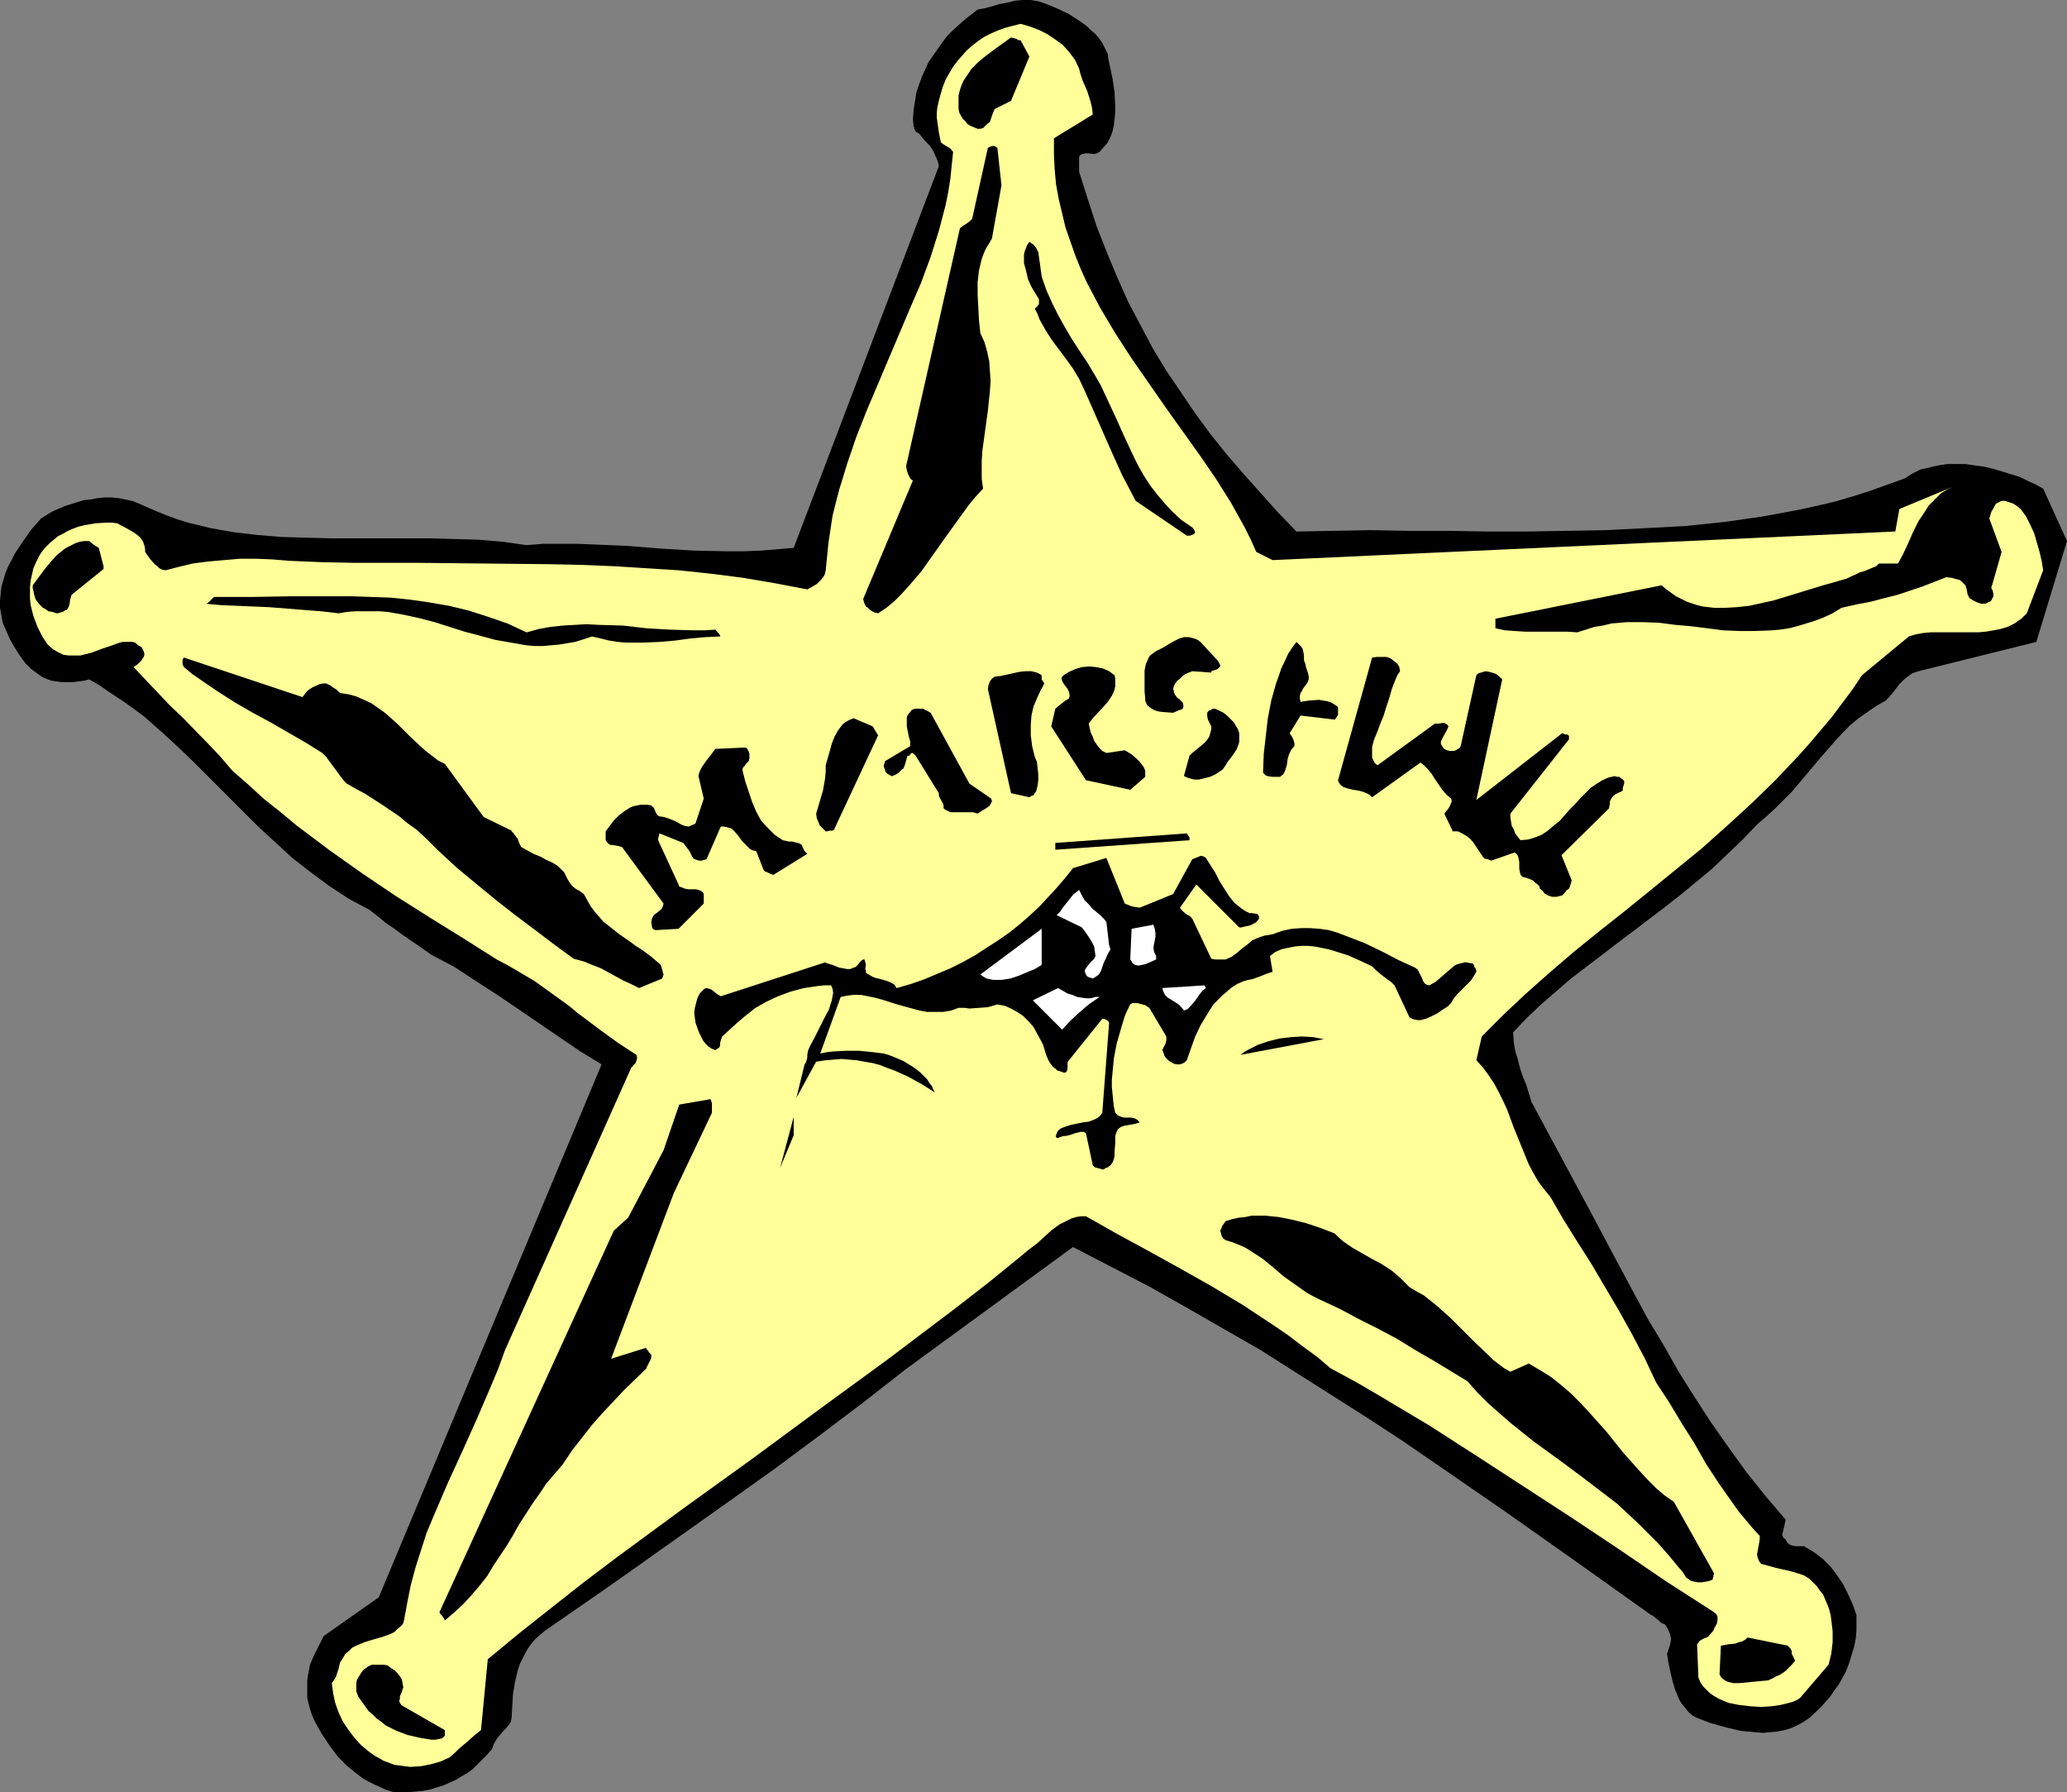<?xml version="1.0" encoding="UTF-8" standalone="no"?>
<svg
   version="1.0"
   width="129.724mm"
   height="112.455mm"
   id="svg30"
   sodipodi:docname="Marshall's Badge.wmf"
   xmlns:inkscape="http://www.inkscape.org/namespaces/inkscape"
   xmlns:sodipodi="http://sodipodi.sourceforge.net/DTD/sodipodi-0.dtd"
   xmlns="http://www.w3.org/2000/svg"
   xmlns:svg="http://www.w3.org/2000/svg">
  <rect width="100%" height="100%" fill="#808080" stroke="none"/>
  <sodipodi:namedview
     id="namedview30"
     pagecolor="#ffffff"
     bordercolor="#000000"
     borderopacity="0.25"
     inkscape:showpageshadow="2"
     inkscape:pageopacity="0.0"
     inkscape:pagecheckerboard="0"
     inkscape:deskcolor="#d1d1d1"
     inkscape:document-units="mm" />
  <defs
     id="defs1">
    <pattern
       id="WMFhbasepattern"
       patternUnits="userSpaceOnUse"
       width="6"
       height="6"
       x="0"
       y="0" />
  </defs>
  <path
     style="fill:#000000;fill-opacity:1;fill-rule:evenodd;stroke:none"
     d="m 490.294,128.316 -5.656,-12.444 -1.778,-0.97 -1.778,-0.808 -1.939,-0.97 -2.101,-0.646 -2.101,-0.646 -2.101,-0.646 -2.101,-0.485 -2.262,-0.323 -2.262,-0.323 h -2.101 -2.262 l -2.101,0.323 -2.101,0.485 -2.101,0.485 -1.939,0.97 -1.778,1.131 -4.04,1.454 -4.04,1.454 -4.04,1.293 -4.363,1.293 -4.202,0.97 -4.363,0.97 -4.363,0.808 -4.363,0.808 -9.05,1.293 -9.373,0.97 -9.211,0.485 -9.373,0.485 -9.534,0.162 -9.373,0.162 h -9.373 l -9.373,-0.162 h -9.211 l -9.05,-0.162 -8.888,0.162 -8.726,0.162 -4.363,-4.525 -4.202,-4.687 -4.04,-4.525 -4.04,-4.687 -3.878,-4.848 -3.555,-4.848 -3.394,-5.01 -3.394,-5.01 -3.232,-5.333 -2.909,-5.495 -2.909,-5.495 -2.586,-5.818 -2.424,-5.818 -2.424,-6.141 -2.101,-6.464 -2.101,-6.626 v -3.555 l 0.162,-0.162 0.162,-0.323 0.485,-0.162 0.646,-0.162 h 0.646 l 1.454,0.162 0.646,-0.162 0.646,-0.323 0.97,-1.131 0.97,-1.131 0.646,-1.293 0.485,-1.293 0.323,-1.454 0.162,-1.454 0.162,-1.616 v -1.616 l -0.162,-3.232 -0.485,-3.232 -0.646,-3.071 -0.323,-1.454 -0.162,-1.293 -0.646,-1.293 -0.646,-1.293 -0.808,-1.131 -0.808,-0.97 -1.131,-0.97 -0.97,-0.97 -2.101,-1.454 -2.262,-1.454 -2.424,-1.131 -2.262,-0.97 -2.262,-0.808 L 244.501,0 h -1.939 l -1.778,0.162 -1.939,0.485 -1.778,0.323 -1.616,0.485 -1.778,0.485 -1.778,0.323 -2.909,2.262 -2.909,2.586 -1.293,1.293 -1.131,1.454 -1.131,1.616 -1.131,1.616 -1.131,1.616 -0.808,1.778 -0.808,1.778 -0.646,1.778 -0.646,1.939 -0.323,2.101 -0.323,2.101 -0.162,2.101 0.162,1.616 0.162,0.485 v 0.162 0 l 0.323,0.646 0.808,0.485 0.646,0.808 0.808,0.97 0.485,0.485 0.485,0.485 0.485,0.646 0.485,0.808 0.808,1.778 0.323,0.808 0.162,0.97 v 0 l -34.421,90.5 -3.878,0.323 -3.878,0.323 -4.04,0.162 h -3.878 l -7.918,-0.162 -8.08,-0.485 -7.918,-0.646 -7.918,-0.323 -4.04,-0.162 h -3.878 -4.04 l -3.878,0.323 -5.656,-0.808 -5.818,-0.485 -5.818,-0.162 -5.818,-0.162 H 78.214 l -5.818,-0.162 -5.656,-0.162 -5.818,-0.485 -5.494,-0.646 -2.747,-0.485 -2.747,-0.485 -2.586,-0.646 -2.747,-0.646 -2.586,-0.808 -2.586,-0.97 -2.424,-0.97 -2.586,-1.131 -1.454,-0.646 -1.616,-0.646 -1.616,-0.323 -1.616,-0.323 -1.778,-0.162 h -1.616 l -1.616,0.162 -1.616,0.323 -1.616,0.162 -1.616,0.485 -3.07,0.97 -2.909,1.293 -2.586,1.616 -2.262,2.586 -1.939,2.747 -1.939,2.909 -0.808,1.616 -0.808,1.454 -0.646,1.616 -0.485,1.616 -0.485,1.616 -0.162,1.616 L 0,142.537 v 1.616 l 0.323,1.778 0.323,1.778 1.778,4.04 1.131,1.939 1.131,1.778 1.293,1.778 1.454,1.454 1.778,1.293 0.97,0.646 1.131,0.485 0.97,0.323 1.131,0.162 1.131,0.162 h 1.293 1.454 l 1.293,-0.162 1.293,-0.162 1.293,-0.323 2.262,1.293 2.101,1.454 4.363,2.909 4.202,3.071 4.04,3.555 3.878,3.555 3.878,3.717 3.878,3.879 3.717,3.717 7.757,7.757 4.04,3.717 4.04,3.717 4.363,3.394 4.363,3.232 4.686,3.071 4.848,2.586 2.101,1.616 1.939,1.616 1.939,1.293 1.939,1.454 3.555,2.424 1.616,1.131 1.616,1.131 5.494,2.909 5.171,3.394 5.01,3.232 5.01,3.394 9.696,6.626 5.01,3.394 5.01,3.071 -52.843,126.377 -13.09,9.212 -1.131,2.263 -1.131,2.262 -0.97,2.263 -0.485,2.586 -0.162,1.293 v 1.293 1.293 1.454 l 0.323,1.293 0.323,1.293 0.485,1.454 0.646,1.454 1.616,2.909 1.939,2.909 1.939,2.586 2.262,2.263 2.424,1.939 1.293,0.97 1.454,0.808 1.293,0.646 1.454,0.646 1.454,0.646 1.616,0.485 h 1.778 1.778 l 1.778,-0.162 1.616,-0.162 1.778,-0.323 1.454,-0.485 1.616,-0.485 1.454,-0.646 1.454,-0.646 1.293,-0.808 1.454,-0.808 1.293,-0.97 1.131,-1.131 1.131,-1.131 1.131,-1.131 1.131,-1.293 0.485,-1.293 0.646,-1.131 1.454,-1.778 0.808,-0.808 0.646,-0.808 0.485,-0.808 0.162,-0.97 0.162,-2.747 0.162,-2.747 0.485,-2.909 0.646,-2.747 0.485,-1.454 0.646,-1.293 0.646,-1.293 0.646,-1.131 0.808,-1.131 0.97,-1.131 1.131,-0.97 1.131,-0.97 10.989,-7.596 5.333,-3.717 5.494,-3.879 21.654,-15.353 10.666,-7.596 10.666,-7.919 10.504,-7.919 10.342,-8.08 39.592,-28.928 9.05,4.687 9.05,4.687 8.888,5.01 8.726,5.01 8.726,5.01 8.403,5.333 8.403,5.333 8.403,5.333 8.403,5.495 8.242,5.656 16.645,11.474 16.483,11.636 16.806,11.959 0.646,0.485 0.646,0.323 0.808,0.646 0.808,0.646 0.485,0.485 0.485,0.162 0.323,0.162 0.323,0.485 0.323,0.485 0.485,1.131 0.162,0.646 0.162,0.646 -0.162,0.97 -0.162,0.646 -0.323,0.97 -0.323,0.97 0.323,2.101 0.485,2.263 0.485,2.101 0.646,2.101 0.808,1.939 0.485,0.97 0.646,0.808 0.646,0.808 0.646,0.808 0.97,0.808 0.97,0.485 3.394,1.293 3.555,0.97 3.394,0.808 1.778,0.162 1.778,0.162 1.778,0.162 1.616,-0.162 1.778,-0.162 1.616,-0.323 1.616,-0.485 1.454,-0.646 1.454,-0.808 1.454,-0.97 2.747,-2.586 1.131,-1.293 1.131,-1.293 0.97,-1.454 0.97,-1.293 0.808,-1.454 0.808,-1.454 0.646,-1.616 0.485,-1.454 0.485,-1.616 0.485,-1.616 0.323,-1.778 0.162,-1.778 v -1.778 -1.939 l -0.97,-2.747 -1.131,-2.424 -1.131,-2.263 -1.454,-2.101 -1.454,-1.939 -1.778,-1.778 -2.101,-1.616 -2.424,-1.454 h -1.454 -0.646 l -0.646,-0.162 -0.646,-0.162 -0.323,-0.323 -0.323,-0.323 -0.323,-0.646 -0.485,-0.323 -0.162,-0.323 -0.162,-0.485 0.162,-0.646 0.323,-1.293 0.323,-1.616 -4.686,-5.495 -4.525,-5.656 -4.202,-5.818 -4.202,-5.979 -3.878,-5.979 -3.878,-6.141 -3.555,-6.303 -3.717,-6.141 -6.949,-12.929 -6.787,-12.767 -6.949,-12.929 -6.949,-12.929 -0.646,-2.101 -0.646,-2.101 -0.808,-1.939 -0.646,-1.939 -0.485,-1.939 -0.646,-2.101 -0.323,-2.101 -0.162,-2.263 3.232,-3.394 3.394,-3.232 3.555,-3.071 3.555,-3.071 7.434,-5.656 3.555,-2.747 3.878,-2.909 7.434,-5.656 3.717,-2.909 3.717,-3.071 3.717,-3.071 3.555,-3.394 3.717,-3.555 3.394,-3.555 2.262,-1.939 2.101,-1.939 1.939,-1.939 1.939,-1.939 1.778,-2.101 1.778,-2.101 3.394,-4.04 3.394,-3.879 1.778,-1.939 1.778,-1.778 1.939,-1.616 2.101,-1.454 2.101,-1.454 2.262,-1.293 0.808,-0.808 0.808,-0.97 1.616,-2.101 0.97,-0.97 0.97,-0.808 1.131,-0.808 1.454,-0.485 27.957,-6.949 z"
     id="path1" />
  <path
     style="fill:#ffff99;fill-opacity:1;fill-rule:evenodd;stroke:none"
     d="m 484.638,135.265 -0.323,-2.101 -0.485,-2.101 -0.646,-2.263 -0.646,-2.263 -0.97,-2.101 -0.97,-1.939 -1.293,-1.778 -0.808,-0.646 -0.97,-0.646 -1.454,-0.485 -0.485,-0.162 h -0.162 v 0 h -0.646 l -0.646,0.323 -0.646,0.323 -0.323,0.485 -0.323,0.646 -0.485,0.808 -0.485,1.616 2.909,7.919 -2.262,7.919 -0.162,0.323 v 0.323 l 0.323,0.646 0.162,0.808 v 0.485 l -0.323,0.646 -0.162,0.323 -0.323,0.323 h -0.162 l -0.323,0.162 -0.646,0.323 h -0.97 l -0.97,-0.323 -0.97,-0.485 -0.485,-0.323 -0.323,-0.162 -0.162,-0.323 -0.323,-0.646 -0.162,-0.97 -0.323,-1.131 -0.485,-0.485 -0.485,-0.485 -0.485,-0.323 -0.646,-0.162 -1.131,-0.323 -1.293,-0.162 -2.909,1.131 -2.909,1.131 -2.909,0.97 -2.909,0.97 -3.232,0.808 -3.07,0.808 -3.394,0.646 -3.555,0.808 -2.101,1.293 -2.101,0.97 -2.101,0.808 -2.101,0.646 -2.101,0.646 -1.939,0.485 -2.101,0.323 -1.939,0.162 -3.878,0.162 h -3.878 l -3.878,-0.162 -3.717,-0.485 -3.878,-0.485 -3.717,-0.323 -3.717,-0.485 -3.878,-0.162 h -3.878 l -1.778,0.162 -1.939,0.162 -1.939,0.485 -2.101,0.323 -1.939,0.646 -2.101,0.646 -2.424,-0.162 h -2.586 -2.586 -2.424 -2.424 l -2.424,-0.162 -2.262,-0.162 -2.262,-0.485 v -2.263 l 39.43,-7.919 1.131,0.97 1.131,0.808 1.131,0.808 1.293,0.646 1.293,0.646 2.424,0.808 1.293,0.323 2.747,0.323 h 2.747 l 2.747,-0.162 2.909,-0.323 2.909,-0.646 2.909,-0.646 5.818,-1.778 5.818,-1.778 2.909,-0.808 2.747,-0.808 0.97,-0.485 1.131,-0.485 0.97,-0.485 1.131,-0.323 1.939,-0.808 0.808,-0.323 0.646,-0.646 h 4.525 l 1.293,-2.424 1.131,-2.424 1.131,-2.586 1.293,-2.586 1.616,-2.424 0.808,-1.293 0.97,-0.97 0.97,-0.97 0.97,-0.97 1.293,-0.808 1.293,-0.646 -12.443,5.171 -0.97,5.333 -147.702,6.787 -3.878,-1.939 -1.293,-2.909 -1.454,-2.909 -1.616,-2.909 -1.616,-2.909 -3.555,-5.656 -3.878,-5.656 -4.04,-5.656 -4.04,-5.656 -4.04,-5.818 -4.04,-5.818 -3.878,-5.979 -3.555,-5.979 -1.616,-3.071 -1.616,-3.071 -1.454,-3.232 -1.293,-3.232 -1.131,-3.232 -1.131,-3.232 -0.808,-3.394 -0.808,-3.394 -0.646,-3.555 -0.323,-3.555 -0.162,-3.555 v -3.717 l 9.211,-5.656 -0.162,-1.454 -0.323,-1.454 -0.808,-2.586 -1.131,-2.586 -0.485,-1.454 -0.323,-1.293 -0.97,-2.101 -1.454,-1.939 -1.454,-1.616 -1.778,-1.293 -1.939,-1.293 -1.939,-0.97 -2.101,-0.808 -2.262,-0.646 -1.939,0.485 -1.778,0.485 -1.778,0.646 -1.454,0.646 -1.616,0.808 -1.454,0.97 -1.454,1.131 -1.293,1.131 -1.131,1.293 -1.131,1.293 -0.97,1.293 -0.97,1.616 -0.808,1.454 -0.646,1.616 -0.485,1.616 -0.485,1.778 -0.323,1.454 -0.162,1.293 v 1.293 l 0.162,1.131 0.323,2.262 0.485,2.424 0.646,0.485 0.808,0.485 0.808,0.485 0.646,0.808 -0.323,3.071 -0.323,3.232 -0.485,3.071 -0.646,3.232 -0.808,3.071 -0.808,3.071 -1.939,6.141 -2.262,6.141 -2.586,5.979 -10.342,24.403 -2.424,6.141 -2.101,6.141 -1.939,6.303 -0.808,3.071 -0.808,3.232 -0.485,3.232 -0.485,3.232 -0.323,3.232 -0.323,3.232 -0.162,0.808 -0.323,0.646 -0.485,0.646 -0.485,0.485 -0.646,0.646 -0.808,0.485 -1.454,0.808 -7.595,-1.454 -7.595,-1.293 -7.595,-0.97 -7.595,-0.808 -7.595,-0.485 -7.757,-0.485 -7.757,-0.323 -7.595,-0.162 -15.514,-0.162 -15.514,-0.162 H 83.87 l -7.757,-0.162 -7.595,-0.323 -3.878,-0.323 -3.878,-0.162 h -3.878 l -3.717,0.323 -3.717,0.323 -3.717,0.485 -3.394,0.808 -3.07,0.808 -0.808,-0.162 -0.646,-0.323 -0.485,-0.485 -0.646,-0.485 -1.131,-1.293 -1.131,-1.616 v -0.646 l -0.162,-0.808 -0.323,-0.97 -0.646,-0.97 -0.97,-0.808 -0.97,-0.646 -1.131,-0.646 -2.424,-1.293 -1.293,-0.162 h -1.293 l -2.586,0.162 -2.747,0.485 -1.293,0.323 -1.293,0.485 -1.131,0.485 -1.131,0.646 -1.293,0.646 -0.97,0.808 -0.97,0.808 -0.97,0.97 -0.808,0.97 -0.646,0.97 -0.808,1.616 -0.646,1.454 -0.323,1.454 -0.323,1.454 -0.162,1.454 v 1.454 1.454 l 0.162,1.454 0.323,1.293 0.323,1.293 0.97,2.586 1.131,2.263 1.293,1.939 1.293,1.131 1.131,0.646 1.293,0.646 1.293,0.162 h 1.293 1.454 l 1.293,-0.323 1.293,-0.323 2.586,-0.97 2.424,-0.808 1.293,-0.485 1.131,-0.323 h 1.131 1.131 l 0.646,0.162 0.808,0.646 0.808,0.485 0.485,0.97 0.162,0.646 -0.162,0.646 -0.323,0.485 -0.323,0.485 -0.808,0.808 -0.97,0.646 5.818,6.141 2.747,2.909 3.07,2.909 5.979,6.141 2.909,3.071 2.909,3.394 3.878,3.394 3.717,3.394 3.878,3.071 3.878,3.232 3.878,2.909 3.878,2.909 7.757,5.495 7.918,5.333 7.918,5.01 8.08,5.01 7.918,5.01 2.424,1.293 2.262,1.293 4.363,2.586 4.04,2.909 4.04,2.909 1.939,1.616 1.939,1.454 3.878,2.909 4.04,2.909 4.202,2.747 0.162,0.485 v 0.485 l -0.162,0.485 -0.162,0.485 -0.646,0.646 -0.162,0.323 h -0.162 l -30.058,67.229 -1.454,4.04 -1.616,3.879 -3.394,7.919 -3.555,7.919 -3.555,7.757 -3.394,7.919 -1.616,3.879 -1.293,4.04 -1.293,4.04 -1.131,4.202 -0.808,4.04 -0.808,4.363 -0.162,0.646 -0.323,0.485 -1.131,0.97 -0.646,0.646 -0.97,0.485 -1.778,0.646 -2.262,0.646 -2.101,0.646 -1.939,0.808 -0.97,0.485 -0.808,0.808 -0.808,0.646 -0.646,1.131 -0.646,0.97 -0.323,1.454 -0.646,1.939 -0.485,0.808 -0.485,0.646 0.323,2.424 0.485,2.263 0.808,2.263 0.97,2.101 1.293,1.939 1.454,1.939 1.616,1.778 1.939,1.616 1.131,0.808 1.131,0.646 1.131,0.646 1.293,0.485 1.293,0.485 1.293,0.162 1.131,0.162 1.293,0.162 2.586,-0.162 2.424,-0.485 2.262,-0.646 2.101,-0.97 1.293,-1.131 0.97,-0.97 0.97,-0.808 0.97,-0.808 1.616,-1.454 1.616,-1.293 1.616,-16.807 7.434,-6.141 7.757,-6.141 7.595,-5.979 7.918,-5.979 15.837,-11.636 16.16,-11.636 15.998,-11.797 16.16,-11.797 7.918,-5.979 7.918,-5.979 7.918,-6.141 7.757,-6.303 1.939,-1.616 1.939,-1.454 1.778,-1.616 1.778,-1.616 1.778,-1.293 0.97,-0.485 0.97,-0.485 0.97,-0.485 1.131,-0.323 1.131,-0.162 h 1.131 l 7.434,4.202 7.434,4.04 7.595,4.202 7.434,4.202 7.272,4.363 7.11,4.687 3.555,2.424 3.394,2.586 3.555,2.586 3.232,2.747 5.979,3.232 5.818,3.394 11.635,6.949 11.312,7.272 22.624,14.706 11.15,7.434 11.15,7.596 11.312,7.272 0.323,0.323 0.323,0.323 0.162,0.485 v 0.808 l -0.162,0.808 -0.485,0.808 -0.323,0.808 -1.131,1.293 -0.162,0.162 -0.323,0.162 -0.808,0.323 -0.808,0.485 -0.646,0.808 0.323,7.919 0.485,1.131 0.646,0.97 0.808,0.808 0.808,0.808 0.97,0.646 1.131,0.646 1.131,0.485 1.131,0.485 2.424,0.485 2.747,0.323 2.586,0.162 2.586,-0.162 2.101,-0.323 1.939,-0.485 0.646,-0.162 0.808,-0.323 0.646,-0.323 0.485,-0.323 6.787,-7.919 0.323,-1.293 0.323,-1.293 0.323,-2.747 v -2.586 l -0.323,-2.747 -0.162,-1.131 -0.323,-1.293 -0.485,-1.293 -0.485,-1.131 -0.485,-1.131 -0.808,-0.97 -0.646,-0.97 -0.808,-0.808 -0.485,-0.485 -0.485,-0.485 -1.293,-0.808 -1.454,-0.485 -1.616,-0.485 -3.555,-0.808 -1.778,-0.485 -1.778,-0.485 -0.485,-0.646 -0.323,-0.808 -0.162,-0.808 0.162,-0.808 0.323,-1.778 0.162,-0.97 v -0.808 l -1.778,-1.939 -1.616,-1.939 -1.616,-1.939 -1.616,-2.263 -3.07,-4.363 -3.07,-4.687 -2.747,-4.848 -3.07,-4.848 -2.909,-4.848 -3.07,-4.687 -2.747,-5.818 -3.07,-5.818 -3.07,-5.495 -3.232,-5.495 -3.232,-5.495 -3.394,-5.333 -3.232,-5.171 -3.07,-5.333 -1.454,-1.778 -1.454,-1.939 -1.131,-1.939 -1.131,-2.101 -1.778,-4.363 -1.778,-4.363 -1.616,-4.363 -0.97,-2.101 -0.97,-1.939 -1.131,-2.101 -1.293,-1.939 -1.293,-1.778 -1.616,-1.778 1.293,-5.656 5.171,-5.171 5.333,-5.01 5.656,-5.01 5.656,-4.848 5.979,-4.848 6.141,-4.848 5.979,-4.848 6.141,-5.01 6.141,-5.01 5.979,-5.333 5.818,-5.333 5.656,-5.495 5.494,-5.818 2.747,-3.071 2.586,-3.071 2.586,-3.071 2.424,-3.232 2.424,-3.232 2.262,-3.394 11.15,-9.212 1.616,-0.485 1.778,-0.323 1.778,-0.162 h 1.778 3.878 5.656 l 1.778,-0.162 1.939,-0.323 1.616,-0.323 1.616,-0.485 1.616,-0.808 1.616,-1.131 1.293,-1.293 z"
     id="path2" />
  <path
     style="fill:#000000;fill-opacity:1;fill-rule:evenodd;stroke:none"
     d="m 425.008,392.22 v -0.323 -0.323 l -0.323,-0.646 -0.646,-0.646 -9.534,-1.939 -0.485,0.485 -0.808,0.485 -0.808,0.162 -0.808,0.323 -1.616,0.162 -1.778,0.323 -0.323,6.787 0.323,0.646 0.485,0.485 0.485,0.323 0.646,0.323 0.646,0.162 0.646,0.162 h 1.454 l 1.616,-0.162 1.616,-0.162 1.778,-0.162 1.778,-0.162 1.131,-0.485 0.808,-0.485 0.808,-0.323 0.808,-0.485 0.646,-0.485 0.646,-0.646 0.808,-0.808 0.808,-0.97 z"
     id="path3" />
  <path
     style="fill:#000000;fill-opacity:1;fill-rule:evenodd;stroke:none"
     d="m 406.585,373.151 -9.534,-16.969 -2.101,-1.454 -2.101,-1.778 -2.101,-2.101 -1.939,-2.101 -3.878,-4.363 -3.878,-4.848 -4.04,-4.525 -2.101,-2.263 -2.262,-2.263 -2.262,-1.939 -2.424,-1.939 -2.586,-1.616 -2.747,-1.616 -4.363,1.939 -1.454,-0.808 -1.293,-0.97 -1.454,-1.131 -1.293,-1.293 -2.909,-2.747 -2.909,-2.909 -2.909,-2.909 -3.07,-2.747 -1.616,-1.293 -1.616,-1.293 -1.778,-0.97 -1.616,-0.97 -1.131,-1.131 -1.131,-1.131 -1.131,-0.97 -0.97,-0.808 -2.262,-1.454 -2.424,-1.293 -4.525,-2.586 -2.101,-1.454 -1.131,-0.97 -0.97,-0.97 -3.394,-1.293 -3.394,-1.131 -3.232,-0.808 -3.232,-0.646 -3.232,-0.323 h -1.616 -1.616 l -1.454,0.323 -1.616,0.162 -1.454,0.323 -1.616,0.485 -0.323,0.485 -0.485,0.646 -0.162,0.485 -0.323,0.646 0.162,0.485 0.162,0.646 0.323,0.646 0.646,0.485 1.616,0.485 1.616,0.646 1.454,0.646 1.293,0.808 2.747,1.778 2.586,2.101 2.424,2.101 2.747,1.939 2.747,1.939 1.454,0.808 1.616,0.808 4.848,2.263 4.525,2.424 4.525,2.263 4.525,2.424 4.202,2.586 4.202,2.424 8.242,5.01 2.262,2.586 2.586,2.586 2.747,2.424 2.586,2.262 5.656,4.525 5.818,4.202 5.656,4.202 5.494,4.202 2.747,2.101 2.424,2.263 2.424,2.263 2.262,2.263 2.586,2.586 2.424,2.747 2.262,2.747 1.131,1.293 0.808,1.293 0.485,0.323 0.646,0.485 0.808,0.162 0.808,0.162 h 0.97 l 0.97,-0.162 0.808,-0.162 0.808,-0.323 v -0.323 l 0.162,-0.323 v -0.323 z"
     id="path4" />
  <path
     style="fill:#000000;fill-opacity:1;fill-rule:evenodd;stroke:none"
     d="m 385.254,185.848 v -0.646 l -0.485,-0.485 -0.323,-0.162 -0.323,-0.323 h -0.485 l -0.646,-0.162 -1.454,0.323 -1.454,0.646 -1.293,0.808 -1.454,0.97 -1.131,1.131 -1.293,1.293 -1.293,1.454 -1.293,1.293 -2.424,2.747 -1.454,1.131 -1.293,1.131 -1.454,0.97 -1.616,0.646 -1.616,0.485 -1.778,0.162 -0.323,-0.323 -0.485,-0.646 -0.485,-0.646 -0.323,-0.97 -0.485,-0.808 -0.162,-0.97 -0.162,-0.97 v -0.97 l 13.898,-17.615 v -0.485 -0.323 l -0.162,-0.162 -0.162,-0.162 h -0.485 l -0.323,-0.162 -0.485,-0.162 -20.362,15.837 6.141,-28.604 -0.646,-0.646 -0.808,-0.646 -0.97,-0.323 -0.646,-0.162 -0.808,-0.162 -0.646,0.162 -0.485,0.162 -0.646,0.162 -0.485,0.485 -3.717,16.807 -0.323,0.485 -0.323,0.162 -0.485,0.323 -0.485,0.162 h -0.485 -0.485 l -0.646,-0.162 -0.646,-0.323 -0.323,-0.323 -0.162,-0.323 -0.323,-0.485 v -0.646 l 0.323,-0.646 0.323,-0.646 0.808,-1.454 0.323,-0.808 -0.162,-0.323 -0.485,-0.323 -0.323,-0.162 h -0.485 l -0.97,0.162 h -0.808 l -13.574,9.858 -0.646,-0.485 -0.323,-0.646 -0.323,-0.646 v -0.808 -0.808 -0.97 l 0.485,-1.778 0.808,-1.939 0.646,-1.778 0.808,-1.939 0.485,-1.616 0.808,-2.424 0.646,-2.263 0.808,-2.101 0.485,-1.131 0.646,-0.97 -0.162,-0.97 -0.485,-0.808 -0.808,-0.646 -0.808,-0.646 -0.97,-0.323 h -1.131 -1.131 l -1.131,0.162 -8.08,29.089 0.162,0.485 0.323,0.485 0.323,0.323 0.485,0.323 0.97,0.323 1.293,0.323 1.131,0.162 1.293,0.323 1.131,0.485 0.485,0.323 0.485,0.485 11.474,-8.242 0.808,0.646 0.97,0.97 0.808,0.97 0.808,1.293 1.778,2.586 0.97,1.131 1.131,0.97 0.162,0.646 -0.162,0.323 -0.323,0.808 -0.485,0.808 -0.323,0.323 -0.485,0.646 1.939,4.04 v 0.162 h 1.293 l 0.97,0.485 1.131,0.646 0.808,0.646 0.808,0.97 0.646,0.97 1.293,1.939 0.162,0.162 v 0.162 l 0.485,0.485 0.808,0.162 0.808,0.323 5.494,-1.939 0.485,0.323 0.323,0.485 0.162,0.646 0.162,0.808 v 1.616 l 0.162,0.808 0.162,0.646 0.323,0.323 0.162,0.162 0.808,0.162 0.808,0.323 0.808,0.323 0.485,0.485 0.646,0.485 0.323,0.323 0.162,0.323 v 0.323 l 0.646,0.485 0.485,0.646 0.808,0.485 0.97,0.323 h 0.485 0.646 l 0.646,-0.162 0.646,-0.162 0.162,-0.162 0.162,-0.162 0.323,-0.323 0.323,-0.485 0.646,-0.485 0.162,-0.323 0.162,-0.485 0.323,-1.131 -2.424,-5.979 11.312,-11.151 v -0.323 l 0.162,-0.646 v -0.646 l 0.323,-0.646 0.485,-0.646 0.646,-0.485 0.646,-0.323 0.485,-0.162 0.485,-0.323 v -0.162 -0.485 l 0.162,-0.485 z"
     id="path5" />
  <path
     style="fill:#000000;fill-opacity:1;fill-rule:evenodd;stroke:none"
     d="m 350.187,230.128 -0.162,-0.323 v -0.162 l -0.162,-0.162 v 0 l -0.162,-0.162 v -0.323 l -0.323,-0.485 -0.97,-0.162 -0.808,-0.162 -0.646,0.162 -0.646,0.162 -0.646,0.162 -0.646,0.323 -1.131,0.97 -1.131,0.97 -1.131,0.97 -1.131,0.97 -1.454,0.808 -0.646,-0.162 -0.485,-0.323 -0.323,-0.485 -0.323,-0.808 -0.323,-0.646 -0.323,-0.646 -0.323,-0.646 -0.646,-0.485 -3.878,-1.778 -4.04,-2.101 -4.04,-1.939 -2.101,-0.808 -2.101,-0.808 -2.101,-0.808 -2.101,-0.646 -2.262,-0.323 -2.262,-0.162 h -2.101 l -2.262,0.162 -2.262,0.485 -2.262,0.808 -0.97,0.162 -0.97,0.162 -1.454,0.485 -1.454,0.646 -1.131,0.97 -1.293,0.97 -1.131,0.97 -1.293,0.97 -1.454,0.646 h -0.808 -1.616 l -0.97,-0.162 -4.525,-9.535 -0.323,-0.323 -0.323,-0.323 -0.646,-0.323 -0.808,-0.646 -0.485,-0.485 -0.323,-0.485 3.878,-5.495 10.181,10.181 h 0.485 l 0.646,-0.162 1.454,-0.323 0.646,-0.323 0.646,-0.323 0.485,-0.485 0.323,-0.485 v -0.485 l -0.162,-0.323 -0.323,-0.323 h -0.323 l -0.808,-0.162 h -0.646 l -0.97,-0.485 -0.97,-0.646 -0.808,-0.646 -0.808,-0.646 -1.293,-1.616 -1.131,-1.778 -1.131,-1.778 -0.97,-1.939 -1.131,-1.778 -1.131,-1.778 -0.485,-0.323 -0.485,-0.162 h -0.323 l -0.323,0.162 -0.808,0.323 -0.808,0.323 -4.525,8.242 -7.918,3.232 -1.131,-0.162 -0.808,-0.162 -0.808,-0.323 -0.808,-0.323 -4.363,-10.828 -7.918,2.424 -1.939,2.424 -1.939,2.263 -2.101,2.263 -2.101,2.263 -2.262,2.101 -2.424,2.101 -2.424,1.939 -2.586,1.778 -2.747,1.778 -2.747,1.778 -2.909,1.616 -2.909,1.454 -3.07,1.293 -3.07,1.293 -3.232,1.131 -3.394,0.97 -0.485,-0.808 -0.808,-0.485 -0.808,-0.323 -0.97,-0.323 -1.939,-0.485 -0.808,-0.323 -0.808,-0.485 -0.323,-0.162 -0.323,-0.323 v -0.485 l -0.162,-0.323 0.162,-1.131 -0.162,-0.485 -0.162,-0.646 h -0.323 l -0.323,0.162 -0.485,0.485 -0.485,0.646 -0.485,0.485 -0.485,0.162 -0.808,0.323 h -0.808 l -0.808,-0.162 -0.97,-0.162 -1.616,-0.646 -1.616,-0.485 v -0.162 l -24.886,8.08 -0.808,-0.485 -0.646,-0.485 -0.808,-0.646 -0.485,-0.162 -0.646,-0.162 -0.485,0.162 -0.323,0.323 -0.808,0.808 -0.485,0.97 -0.323,1.131 -0.323,1.293 -0.162,1.131 0.162,1.293 0.162,1.131 0.808,2.263 0.485,0.97 0.485,0.97 0.646,0.808 0.646,0.646 0.808,0.485 0.808,0.323 0.485,-0.323 0.323,-0.162 0.323,-0.485 v -0.808 l 0.162,-0.485 0.162,-0.485 0.162,-0.485 3.555,-3.232 2.101,-1.778 2.262,-1.778 2.586,-1.454 2.747,-1.293 3.07,-1.131 3.07,-0.808 3.232,-0.485 1.616,-0.162 h 1.616 l 0.323,0.808 0.162,0.97 -0.162,0.808 -0.162,0.97 -0.323,0.97 -0.323,1.131 -1.131,2.101 -1.131,2.263 -1.131,2.263 -1.131,2.101 -0.485,1.131 -0.162,0.97 v 0.646 l -0.162,0.646 -0.162,0.485 -0.323,0.485 -1.939,7.919 4.686,-8.565 2.101,-0.323 1.939,-0.162 1.939,-0.162 1.939,0.162 1.778,0.162 1.778,0.323 1.939,0.323 1.778,0.485 1.616,0.646 1.778,0.646 3.232,1.454 3.232,1.778 3.07,1.939 -0.323,-0.646 -0.323,-0.808 -0.646,-0.808 -0.485,-0.808 -0.808,-0.808 -0.808,-0.808 -0.97,-0.808 -0.97,-0.646 -2.101,-1.293 -2.262,-0.97 -1.293,-0.485 -1.131,-0.323 -1.293,-0.162 -1.293,-0.162 -3.232,-0.323 h -3.07 l -3.07,0.162 -1.454,0.162 -1.616,0.323 4.848,-13.413 1.616,-0.323 1.454,-0.162 h 1.778 l 1.616,0.323 1.616,0.323 1.778,0.485 3.555,1.131 3.555,0.97 1.778,0.485 1.778,0.323 h 1.939 1.778 l 1.939,-0.323 1.778,-0.646 h 1.454 l 1.131,0.162 2.262,-0.162 2.101,-0.162 1.131,-0.323 1.131,-0.323 1.778,0.323 1.454,0.646 1.454,0.808 1.454,0.97 1.293,1.293 1.131,1.293 0.97,1.778 0.97,1.778 0.323,0.646 0.162,0.485 0.323,1.131 0.323,0.97 0.485,1.131 0.485,0.808 0.646,0.808 0.485,0.323 0.485,0.485 0.646,0.162 0.808,0.323 h 0.485 l 0.323,-0.323 0.162,-0.646 v -1.131 -0.323 l 0.323,-0.485 7.918,-9.858 h 0.323 l 0.485,0.162 0.485,0.323 0.162,0.162 0.162,0.323 -1.616,21.332 -0.323,0.485 -0.485,0.485 -0.485,0.323 -0.646,0.323 -1.293,0.485 -1.293,0.162 -1.616,0.323 -1.454,0.323 -1.454,0.485 -0.808,0.323 -0.646,0.485 v 0.162 l -0.162,0.162 -0.323,0.808 v 0.485 l 0.323,0.162 h 0.162 l 0.323,-0.162 0.485,-0.162 0.485,-0.162 h 0.485 l 0.808,-0.162 1.454,-0.485 0.646,-0.162 0.646,-0.162 h 0.808 l 0.485,0.323 1.616,7.596 0.162,0.162 0.323,0.323 0.646,0.162 1.131,0.323 h 0.323 l 0.485,-0.323 0.485,-0.162 0.646,-0.485 0.485,-0.646 0.323,-0.808 0.162,-0.808 v -0.97 l 0.162,-1.939 v -1.778 l 0.162,-0.485 0.162,-0.485 0.323,-0.646 0.646,-0.485 0.808,-0.323 1.939,-0.323 0.808,-0.162 0.97,-0.323 -0.323,-0.323 -0.323,-0.323 -0.646,-0.323 -0.808,-0.162 h -0.808 -0.808 l -0.646,-0.162 -0.808,-0.323 -0.323,-0.323 -0.323,-0.323 -0.323,-1.454 -0.162,-1.454 -0.162,-1.616 -0.162,-1.616 v -1.616 l 0.162,-1.778 0.323,-3.394 0.646,-3.394 0.97,-3.394 0.97,-3.232 0.646,-1.454 0.646,-1.293 0.485,-0.323 h 0.646 0.646 l 0.485,0.162 1.293,0.323 0.485,0.323 0.485,0.323 4.04,6.787 v 0.808 l -0.162,0.808 -0.323,0.646 -0.485,0.97 0.323,0.646 0.162,0.646 0.323,0.485 0.485,0.485 0.323,0.323 0.646,0.323 0.485,0.323 0.808,0.162 h 0.485 l 0.646,-0.162 0.646,-0.323 0.485,-0.485 0.97,-2.747 0.97,-2.747 1.293,-2.747 1.454,-2.424 1.616,-2.586 0.97,-0.97 1.131,-1.131 1.131,-0.97 1.131,-0.97 1.293,-0.808 1.454,-0.646 1.131,-0.323 0.97,-0.162 1.778,-0.646 1.616,-0.646 1.454,-0.485 -0.646,-3.879 v 0.162 l 1.293,-0.97 1.454,-0.646 1.454,-0.323 1.616,-0.323 1.616,-0.162 h 1.616 l 1.616,0.162 1.616,0.323 1.616,0.323 1.616,0.485 3.07,0.97 2.909,1.293 2.747,1.293 0.97,0.97 0.97,0.808 0.808,0.646 0.646,0.485 0.646,0.485 0.485,0.323 0.808,0.808 3.555,7.596 0.646,0.323 0.485,0.162 0.808,0.162 h 0.646 l 1.293,-0.323 1.454,-0.646 1.293,-0.646 1.131,-0.808 1.293,-0.808 0.808,-0.808 0.646,-1.131 0.808,-0.97 3.232,-3.232 0.646,-0.97 0.646,-1.131 z"
     id="path6" />
  <path
     style="fill:#000000;fill-opacity:1;fill-rule:evenodd;stroke:none"
     d="m 316.574,167.102 -0.808,-0.485 -0.97,-0.323 -0.97,-0.162 -0.97,-0.162 -2.262,0.162 -1.131,0.162 -0.97,0.162 -0.162,-0.808 v -0.646 l 0.162,-0.646 0.323,-0.485 0.323,-0.646 0.485,-0.646 0.485,-0.646 0.323,-0.808 v -0.646 l -0.162,-0.808 -0.485,-1.454 -0.162,-0.808 -0.323,-0.808 v -1.131 l -0.162,-0.97 -0.162,-0.646 -0.323,-0.485 -1.131,-1.131 -0.97,1.293 -0.97,1.454 -0.808,1.778 -0.808,1.616 -0.646,1.939 -0.646,1.778 -1.131,4.04 -0.808,4.202 -0.485,4.202 -0.485,4.202 -0.162,4.04 v 0.485 l 0.323,0.323 0.323,0.323 0.485,0.162 1.131,0.162 h 1.293 0.485 l 0.323,-0.323 0.323,-0.162 0.323,-0.485 0.323,-0.808 0.323,-1.131 0.162,-1.293 0.323,-1.131 0.485,-0.97 0.323,-0.485 0.485,-0.485 v -0.646 l -0.162,-0.646 -0.323,-0.808 -0.323,-0.485 -0.323,-0.485 2.586,-4.202 8.08,0.97 0.323,-0.323 0.162,-0.323 0.323,-0.485 v -0.646 -0.485 -0.646 l -0.323,-0.323 z"
     id="path7" />
  <path
     style="fill:#000000;fill-opacity:1;fill-rule:evenodd;stroke:none"
     d="m 313.988,246.451 -2.424,-0.485 -2.747,-0.162 -2.586,0.162 -2.747,0.323 -2.586,0.646 -2.424,0.808 -2.262,1.131 -1.131,0.646 -0.808,0.646 z"
     id="path8" />
  <path
     style="fill:#000000;fill-opacity:1;fill-rule:evenodd;stroke:none"
     d="m 293.95,175.99 v -2.101 l -0.323,-0.97 -0.485,-0.808 -0.485,-0.808 -0.808,-0.808 -0.808,-0.808 -0.808,-0.646 -0.97,-0.485 -1.131,-0.485 h -0.485 l -0.485,0.323 -0.485,0.162 -0.323,0.485 v 0.808 l 0.162,0.808 0.323,0.646 0.485,0.97 v 0.646 l -0.162,0.646 -0.323,1.131 -0.646,0.97 -0.808,0.808 -0.808,0.646 -1.778,1.454 -0.646,0.646 -1.293,4.687 v 0.162 l 1.131,0.485 1.293,0.323 h 1.131 l 1.293,-0.323 1.293,-0.323 1.131,-0.485 0.97,-0.646 0.97,-0.646 0.646,-0.97 0.485,-0.808 1.131,-1.454 0.97,-1.454 0.323,-0.808 z"
     id="path9" />
  <path
     style="fill:#000000;fill-opacity:1;fill-rule:evenodd;stroke:none"
     d="m 288.779,156.597 -4.04,-4.363 -0.646,-0.485 -0.808,-0.323 -0.646,-0.162 -0.646,-0.162 h -1.131 l -1.131,0.323 -1.293,0.646 -1.131,0.646 -1.293,0.808 -1.293,0.646 -0.646,0.323 -0.646,0.485 -0.646,0.485 -0.323,0.485 -0.323,0.808 -0.323,0.646 -0.323,1.616 v 1.616 1.778 1.616 l 0.162,1.616 v 0.485 l 0.162,0.485 0.323,0.646 0.808,0.646 0.808,0.485 0.97,0.323 1.293,0.162 2.262,0.162 1.454,-0.646 0.646,-0.162 0.162,-0.162 v 0 l 0.162,-0.485 v -0.323 l -0.162,-0.646 -0.323,-0.323 -0.485,-0.485 -0.485,-0.323 -0.485,-0.646 -0.323,-0.646 v -0.323 l -0.162,-0.485 0.162,-0.646 0.323,-0.646 0.485,-0.646 0.646,-0.485 0.646,-0.646 0.646,-0.485 0.808,-0.323 0.808,-0.323 4.525,0.323 v -0.323 l 0.485,-0.162 0.485,-0.162 0.485,-0.162 0.323,-0.323 0.323,-0.323 v -0.323 l -0.162,-0.323 -0.162,-0.323 z"
     id="path10" />
  <path
     style="fill:#ffffff;fill-opacity:1;fill-rule:evenodd;stroke:none"
     d="m 285.708,233.684 -10.019,0.646 0.162,0.485 0.162,0.485 0.323,0.646 0.646,0.646 0.808,0.485 1.778,1.131 0.646,0.646 0.646,0.808 0.808,-0.323 0.646,-0.646 1.131,-1.293 1.131,-1.616 0.646,-0.808 0.808,-0.646 z"
     id="path11" />
  <path
     style="fill:#000000;fill-opacity:1;fill-rule:evenodd;stroke:none"
     d="m 282.8,125.084 -2.586,-1.778 -2.101,-1.939 -1.939,-2.101 -1.778,-2.101 -1.616,-2.101 -1.454,-2.263 -1.293,-2.263 -1.131,-2.263 -2.262,-4.848 -2.101,-4.687 -2.262,-4.848 -1.131,-2.424 -1.293,-2.262 -1.939,-3.232 -1.939,-2.909 -1.778,-2.747 -1.616,-2.747 -1.616,-2.909 -1.454,-2.909 -1.293,-2.909 -1.131,-3.232 -0.323,-2.424 -0.323,-2.262 -0.162,-1.131 -0.485,-0.97 -0.646,-0.808 -0.485,-0.323 -0.485,-0.323 -0.485,0.646 -0.323,0.808 -0.323,0.808 -0.162,0.808 v 0.97 0.97 l 0.485,1.778 0.485,2.101 0.808,1.778 0.97,1.616 0.808,1.293 v 0.485 0.646 l -0.323,0.485 -0.323,0.323 -0.323,0.323 0.646,1.293 0.485,1.293 1.454,2.586 1.454,2.262 3.394,4.525 1.616,2.262 1.454,2.424 1.293,2.747 3.07,6.949 2.909,6.626 2.909,6.464 1.616,3.071 1.616,3.071 12.12,8.242 h 0.323 0.485 l 0.808,-0.323 0.323,-0.323 v -0.323 l -0.162,-0.323 -0.162,-0.323 z"
     id="path12" />
  <path
     style="fill:#000000;fill-opacity:1;fill-rule:evenodd;stroke:none"
     d="m 282.153,198.615 -0.646,-0.97 -31.189,2.262 v 1.616 l 31.835,-2.262 z"
     id="path13" />
  <path
     style="fill:#ffffff;fill-opacity:1;fill-rule:evenodd;stroke:none"
     d="m 274.235,226.735 -0.485,-0.97 -0.162,-0.97 0.162,-0.97 0.162,-0.808 0.162,-0.97 v -0.808 l -0.162,-0.97 -0.323,-0.97 -5.171,0.97 -0.323,7.272 0.323,0.485 0.162,0.323 0.646,0.485 0.808,0.162 0.808,-0.162 0.808,-0.162 0.808,-0.323 1.778,-0.808 v -0.97 z"
     id="path14" />
  <path
     style="fill:#000000;fill-opacity:1;fill-rule:evenodd;stroke:none"
     d="m 271.649,183.909 v -1.131 l -0.323,-0.808 -0.485,-0.646 -0.485,-0.646 -0.646,-0.646 -1.293,-1.131 -1.616,-0.97 -4.363,0.646 -0.97,-0.485 -0.646,-0.646 -0.646,-0.808 -0.646,-0.97 -0.323,-0.97 -0.485,-0.97 -0.485,-2.101 0.97,-1.293 2.424,-2.586 1.131,-1.293 0.97,-1.454 0.323,-0.646 0.323,-0.808 0.162,-0.808 v -0.808 -0.97 l -0.162,-0.808 -0.646,-0.485 -0.646,-0.485 -1.454,-0.646 -1.616,-0.323 -1.616,-0.162 -1.778,0.162 -1.616,0.485 -1.454,0.646 -1.293,0.808 -0.323,0.323 -0.162,0.323 0.162,0.646 0.323,0.646 0.485,0.646 0.485,0.646 0.323,0.646 0.162,0.808 v 0.323 l -0.162,0.485 -0.808,0.485 -1.454,1.131 -0.97,0.808 -0.97,4.202 8.242,12.767 10.504,2.262 3.555,-3.071 z"
     id="path15" />
  <path
     style="fill:#ffffff;fill-opacity:1;fill-rule:evenodd;stroke:none"
     d="m 263.084,224.149 -0.646,-5.495 -0.646,-0.808 -0.808,-0.808 -1.939,-1.616 -0.808,-0.97 -0.97,-0.97 -0.646,-1.131 -0.646,-1.293 -0.646,0.485 -0.808,0.646 -1.131,1.454 -0.646,0.808 -0.646,0.808 -0.646,0.97 -0.808,0.808 5.979,2.909 0.485,0.646 0.485,0.646 0.97,1.454 0.485,0.808 0.485,0.97 0.162,1.131 0.162,1.131 -0.162,0.323 -0.162,0.323 -0.485,0.485 -0.323,0.323 -0.808,0.97 -0.323,0.485 -0.323,0.485 0.162,0.646 0.323,0.646 0.162,0.162 0.323,0.162 0.485,0.162 0.485,0.162 0.808,-0.485 0.646,-0.485 0.485,-0.808 0.323,-0.97 0.323,-0.97 0.485,-0.97 0.485,-1.131 0.646,-1.131 z"
     id="path16" />
  <path
     style="fill:#ffffff;fill-opacity:1;fill-rule:evenodd;stroke:none"
     d="m 259.853,236.431 -1.131,0.323 h -1.131 l -1.131,-0.162 -0.97,-0.162 -1.131,-0.485 -1.131,-0.323 -1.131,-0.646 -1.131,-0.646 -5.979,2.909 6.949,6.949 1.939,-2.101 2.101,-1.939 2.262,-1.939 2.586,-1.778 z"
     id="path17" />
  <path
     style="fill:#ffffff;fill-opacity:1;fill-rule:evenodd;stroke:none"
     d="m 247.086,227.543 v -7.272 l -14.544,10.828 0.646,0.485 0.808,0.485 0.808,0.162 0.808,0.162 h 0.97 0.97 l 2.101,-0.323 1.939,-0.646 1.939,-0.808 1.939,-0.808 1.616,-0.97 z"
     id="path18" />
  <path
     style="fill:#000000;fill-opacity:1;fill-rule:evenodd;stroke:none"
     d="m 247.086,161.122 v -0.97 l -0.485,-0.323 -0.646,-0.323 -1.293,-0.323 h -1.454 l -1.454,0.162 -2.909,0.646 -1.454,0.323 -1.454,0.162 -0.646,0.485 -0.485,0.646 -0.323,0.808 -0.162,0.97 5.494,24.726 4.363,0.97 0.485,-0.323 0.485,-0.162 0.323,-0.485 0.323,-0.485 0.323,-1.293 0.162,-1.293 v -1.454 l -0.162,-1.454 -0.162,-1.454 -0.485,-1.131 -0.323,-1.293 -0.323,-1.293 -0.162,-1.293 -0.162,-1.293 v -2.424 l 0.162,-2.263 0.485,-2.101 0.808,-1.939 0.808,-1.778 0.97,-1.778 z"
     id="path19" />
  <path
     style="fill:#000000;fill-opacity:1;fill-rule:evenodd;stroke:none"
     d="m 244.177,13.413 -2.101,-3.879 h -0.162 -0.323 l -0.485,-0.323 -0.646,-0.162 -0.646,-0.162 -4.04,2.909 -1.939,1.454 -1.778,1.454 -1.616,1.616 -1.293,1.939 -0.646,0.97 -0.485,1.131 -0.323,0.97 -0.323,1.293 v 3.232 l 0.162,0.808 0.323,0.646 0.485,0.808 0.646,0.646 0.485,0.646 0.808,0.485 0.808,0.323 0.808,0.323 h 0.646 l 0.646,-0.162 0.485,-0.485 0.646,-0.646 0.323,-0.162 0.162,-0.162 0.323,-0.97 0.323,-0.97 0.485,-1.131 3.878,-1.939 z"
     id="path20" />
  <path
     style="fill:#000000;fill-opacity:1;fill-rule:evenodd;stroke:none"
     d="m 237.552,43.957 -0.97,-8.888 -0.485,-0.323 -0.485,-0.162 -0.646,0.162 -0.646,0.323 -3.717,16.807 -0.646,0.646 -0.646,0.485 -0.808,0.485 -0.808,0.646 -12.766,56.401 0.162,0.97 0.323,0.97 0.485,0.97 0.323,0.323 0.323,0.162 -11.797,28.12 0.162,0.646 0.162,0.485 0.323,0.646 0.485,0.323 0.485,0.485 0.485,0.323 0.646,0.323 0.808,0.162 1.939,-1.293 1.939,-1.616 1.616,-1.616 1.616,-1.778 3.07,-3.555 2.747,-3.879 2.747,-3.879 2.909,-4.04 2.909,-4.04 1.616,-1.939 1.778,-1.939 -0.323,-2.262 v -2.101 -2.262 l 0.162,-2.424 0.646,-4.687 0.646,-4.687 0.485,-4.687 0.162,-2.424 -0.162,-2.424 -0.162,-2.262 -0.485,-2.262 -0.646,-2.262 -0.97,-2.101 -0.323,-3.071 -0.162,-3.071 -0.162,-2.909 v -3.071 l 0.323,-2.747 0.646,-2.747 0.485,-1.293 0.485,-1.131 0.808,-1.293 0.646,-1.131 z"
     id="path21" />
  <path
     style="fill:#000000;fill-opacity:1;fill-rule:evenodd;stroke:none"
     d="m 235.128,189.403 -5.171,-3.555 -9.211,-16.807 -0.323,-0.162 -0.485,-0.323 -0.485,-0.162 -0.485,-0.323 h -0.646 -0.646 -0.646 l -0.808,0.323 -0.323,0.485 -0.323,0.323 -0.323,0.485 -0.162,0.485 v 0.97 1.131 l 0.485,2.424 0.323,1.131 v 1.131 l -5.979,3.555 -0.162,0.646 -0.162,0.485 0.162,0.485 0.162,0.485 0.162,0.485 0.323,0.323 0.485,0.323 0.646,0.323 0.485,-0.162 0.646,-0.323 0.485,-0.323 0.485,-0.485 0.323,-0.323 0.323,-0.162 0.323,-0.808 0.162,-0.485 0.162,-0.646 0.323,-1.131 h 0.485 l 0.162,-0.323 0.323,-0.323 v 0 h 0.162 l 0.323,0.162 0.162,0.162 0.323,0.323 5.494,8.888 v 0.485 l 0.162,0.485 0.808,1.454 0.162,0.485 v 0.646 l 0.323,0.323 0.323,0.162 0.97,0.485 h 0.808 1.131 1.131 1.131 1.131 l 1.131,0.323 0.97,-0.646 0.808,-0.485 0.97,-0.646 0.323,-0.485 0.323,-0.646 z"
     id="path22" />
  <path
     style="fill:#000000;fill-opacity:1;fill-rule:evenodd;stroke:none"
     d="m 207.979,173.889 -0.97,-1.616 -4.525,-1.939 -0.808,0.323 -0.646,0.323 -0.808,0.485 -0.485,0.485 -0.97,1.293 -0.808,1.454 -0.646,1.616 -0.485,1.778 -0.97,3.394 v 1.616 l -0.162,1.616 -0.485,2.747 -0.808,2.747 -0.808,2.747 0.162,1.131 0.485,1.131 0.162,0.485 0.485,0.485 0.485,0.485 0.485,0.485 h 0.323 l 0.646,-0.162 h 0.646 l 0.323,-0.162 10.504,-22.463 z"
     id="path23" />
  <path
     style="fill:#000000;fill-opacity:1;fill-rule:evenodd;stroke:none"
     d="m 190.849,201.847 -0.485,-0.97 -0.162,-0.485 -0.485,-0.323 -0.485,-0.162 -0.646,-0.162 -0.646,-0.162 h -0.808 l -1.454,-0.323 -0.97,-0.646 -0.97,-0.646 -0.808,-0.808 -0.808,-0.808 -1.616,-1.778 -1.131,-2.101 -0.97,-2.263 -0.808,-2.424 -0.808,-2.424 -0.646,-2.586 v -0.485 l 0.162,-0.323 0.323,-0.323 0.323,-0.485 0.646,-0.646 0.162,-0.646 v -0.646 -0.485 l -0.162,-0.485 -0.323,-0.646 -0.162,-0.162 -0.323,-0.162 -7.11,0.323 -0.97,1.293 -1.131,1.454 -1.131,1.616 -0.485,0.97 -0.323,1.131 v -0.162 l 1.293,5.495 -1.939,5.818 -0.162,0.162 -0.323,0.162 -0.485,0.162 -0.646,0.323 -0.97,-0.162 -0.808,-0.323 -1.454,-0.808 -1.616,-0.646 -0.97,-0.323 -1.131,-0.162 -0.323,-0.162 -0.323,-0.323 -0.323,-0.646 -0.323,-0.808 -0.323,-0.323 -0.323,-0.323 -0.808,-0.162 h -0.97 -0.808 l -0.808,0.162 -0.808,0.162 -0.808,0.323 -1.293,0.808 -1.454,1.131 -1.131,1.131 -0.97,1.293 -0.97,1.293 v 2.101 l 0.323,0.485 0.323,0.323 0.485,0.323 h 0.485 l 0.97,0.162 0.646,0.162 0.646,0.162 9.858,13.413 -0.162,0.646 -0.323,0.646 -0.97,0.808 -0.485,0.323 -0.485,0.485 -0.323,0.646 -0.162,0.808 0.162,1.131 0.162,0.485 0.323,0.162 0.323,0.162 5.494,-0.323 5.979,-5.979 v -2.263 l -0.162,-0.323 -0.323,-0.323 -0.646,-0.323 -0.808,-0.162 h -1.778 l -0.808,-0.162 -0.808,-0.323 -0.485,-0.162 -0.162,-0.485 -4.848,-10.504 v -0.162 -0.162 l 0.162,-0.646 0.162,-0.646 5.656,2.262 0.97,1.293 0.485,0.646 0.485,0.97 0.162,0.323 0.323,0.485 0.323,0.162 0.485,0.162 0.485,0.162 h 0.646 l 0.485,-0.162 0.646,-0.162 3.394,-7.757 h 0.808 l 0.646,0.162 0.646,0.162 0.485,0.162 0.808,0.808 0.808,0.97 0.808,1.131 0.97,0.97 0.97,0.97 0.646,0.323 0.808,0.162 1.778,4.525 0.323,0.323 0.485,0.162 0.646,0.323 0.808,0.323 8.08,-5.01 z"
     id="path24" />
  <path
     style="fill:#000000;fill-opacity:1;fill-rule:evenodd;stroke:none"
     d="m 188.264,269.237 v -4.363 l -3.232,12.121 z"
     id="path25" />
  <path
     style="fill:#000000;fill-opacity:1;fill-rule:evenodd;stroke:none"
     d="m 170.811,150.618 -1.131,-1.293 -2.586,0.162 h -2.747 l -5.494,-0.162 -5.494,-0.323 -5.656,-0.646 -5.656,-0.162 -2.909,-0.162 -2.747,0.162 -2.909,0.162 -2.909,0.323 -2.747,0.485 -2.909,0.808 -4.525,-2.101 -4.686,-1.616 -4.525,-1.454 -4.686,-1.131 -4.686,-0.808 -4.525,-0.646 -4.686,-0.485 -4.686,-0.162 -4.686,-0.162 h -4.686 -9.373 l -9.211,0.162 h -9.211 l -0.808,0.808 -0.485,0.485 -0.485,0.323 h -0.162 v 0 l 3.555,0.323 3.878,0.162 3.717,0.162 3.878,0.162 4.04,0.323 4.04,0.323 4.202,0.323 4.202,0.485 1.939,-0.323 1.939,-0.162 h 1.939 2.101 1.778 l 1.939,0.162 3.717,0.646 3.717,0.808 3.717,0.97 7.11,2.263 3.717,0.97 3.555,0.97 3.717,0.646 3.717,0.646 1.939,0.162 h 1.939 l 1.778,-0.162 1.939,-0.162 1.939,-0.323 1.939,-0.323 2.101,-0.646 1.939,-0.646 2.101,0.485 1.939,0.485 2.101,0.323 1.939,0.162 h 2.101 1.939 l 3.878,-0.162 3.717,-0.323 3.555,-0.485 3.555,-0.323 3.555,-0.162 z"
     id="path26" />
  <path
     style="fill:#000000;fill-opacity:1;fill-rule:evenodd;stroke:none"
     d="m 168.872,263.904 v -0.808 -0.646 -0.808 l -0.323,-0.97 -7.434,1.293 -3.717,10.828 -8.403,15.999 -3.394,3.071 -41.37,90.5 0.162,0.323 0.323,0.323 0.485,0.646 0.323,0.646 2.262,-1.939 2.101,-1.939 1.939,-2.101 1.939,-2.262 1.778,-2.263 1.454,-2.424 3.232,-4.848 1.454,-2.424 1.454,-2.586 3.232,-5.01 1.616,-2.262 1.616,-2.424 1.939,-2.263 1.939,-2.263 2.262,-3.394 2.424,-3.071 2.262,-2.909 2.586,-2.909 2.424,-2.586 2.586,-2.747 5.171,-5.01 0.162,-0.162 v -0.162 l 0.485,-0.97 0.485,-0.97 0.162,-0.485 v -0.646 l -0.323,-0.323 -0.162,-0.162 -0.162,-0.162 v -0.162 l -0.323,-0.323 -0.323,-0.485 -8.242,2.586 14.867,-39.271 z"
     id="path27" />
  <path
     style="fill:#000000;fill-opacity:1;fill-rule:evenodd;stroke:none"
     d="m 157.398,231.098 -0.162,-0.485 -0.162,-0.646 -0.323,-1.131 -1.131,-0.97 -1.131,-0.97 -2.424,-1.778 -1.293,-0.808 -1.293,-0.97 -2.586,-1.778 -2.424,-1.939 -1.293,-0.97 -0.97,-1.131 -1.131,-1.293 -0.97,-1.293 -0.808,-1.454 -0.808,-1.454 -1.131,-0.808 -0.646,-0.323 -0.646,-0.485 -0.485,-0.485 -0.485,-0.646 -0.485,-0.808 -0.485,-0.97 -0.323,-0.646 -0.485,-0.485 -0.97,-0.97 -1.293,-0.808 -1.454,-0.646 -1.454,-0.808 -0.808,-0.323 -0.808,-0.323 -1.454,-0.808 -1.454,-0.808 -0.485,-0.97 -0.323,-0.97 -0.646,-0.808 -0.323,-0.485 -0.485,-0.485 v -0.162 l -6.626,-3.232 -9.211,-12.605 -1.616,-0.808 -1.454,-1.131 -1.293,-0.97 -1.454,-1.293 -2.747,-2.586 -2.747,-2.747 -2.909,-2.586 -1.616,-1.131 -1.616,-1.131 -1.778,-0.808 -1.778,-0.808 -1.778,-0.485 -2.101,-0.323 -0.808,-0.808 -0.808,-0.485 -0.646,-0.485 -0.97,-0.485 h -0.808 l -0.808,0.162 -0.646,0.323 -0.808,0.323 -0.808,0.485 -0.646,0.485 -1.131,1.454 -28.118,-9.373 -0.323,0.485 v 0.485 0.646 l 0.323,0.646 1.939,1.616 2.101,1.454 4.04,2.747 4.04,2.586 4.202,2.424 4.202,2.263 4.202,2.424 4.202,2.424 3.878,2.424 0.97,0.97 0.808,1.131 1.454,1.939 1.293,1.778 0.646,0.808 0.646,0.646 2.262,1.293 2.101,1.131 4.04,2.586 4.04,2.747 1.939,1.616 2.262,1.616 2.424,2.263 2.262,2.263 2.424,2.263 2.262,2.101 4.686,3.879 4.525,3.717 4.525,3.555 4.525,3.394 4.686,3.555 4.848,3.555 2.424,0.646 1.939,0.808 2.101,0.808 1.778,0.97 3.555,1.939 1.778,0.808 1.939,0.97 5.494,-2.263 z"
     id="path28" />
  <path
     style="fill:#000000;fill-opacity:1;fill-rule:evenodd;stroke:none"
     d="m 105.525,410.32 -9.858,-5.656 -0.485,-0.323 -0.323,-0.485 -0.162,-0.485 0.162,-0.485 v -0.646 l 0.323,-0.646 0.485,-1.454 -0.162,-0.808 -0.162,-0.97 -0.485,-0.808 -0.646,-0.808 -0.646,-0.646 -0.808,-0.485 -0.808,-0.646 -0.808,-0.162 H 88.88 88.234 l -0.808,0.323 -0.646,0.485 -0.646,0.485 -0.485,0.646 -0.485,0.808 -0.485,0.808 -0.162,0.808 v 1.939 l 0.485,1.293 0.808,1.131 0.808,1.131 0.808,1.131 0.97,0.808 0.97,0.97 1.131,0.808 0.97,0.808 1.293,0.646 1.293,0.646 2.586,0.97 2.747,0.646 2.909,0.485 h 0.97 l 0.808,-0.162 0.808,-0.162 0.646,-0.646 z"
     id="path29" />
  <path
     style="fill:#000000;fill-opacity:1;fill-rule:evenodd;stroke:none"
     d="m 24.563,134.295 -1.131,-4.363 -0.808,-0.485 -0.485,-0.323 -0.97,-0.808 h -1.131 l -1.131,0.162 -0.97,0.323 -0.97,0.485 -0.97,0.485 -0.808,0.485 -1.778,1.454 -1.454,1.616 -1.454,1.778 -2.747,3.717 v 0.646 l 0.162,0.646 0.162,0.808 0.323,1.131 0.808,1.131 0.97,0.97 0.646,0.323 0.646,0.485 0.97,0.162 0.97,0.323 h 0.162 0.162 l 0.485,-0.162 0.646,-0.162 0.485,-0.323 0.485,-0.162 0.323,-0.485 0.162,-0.323 0.162,-0.485 0.162,-1.131 0.323,-1.131 7.595,-6.141 z"
     id="path30" />
</svg>
